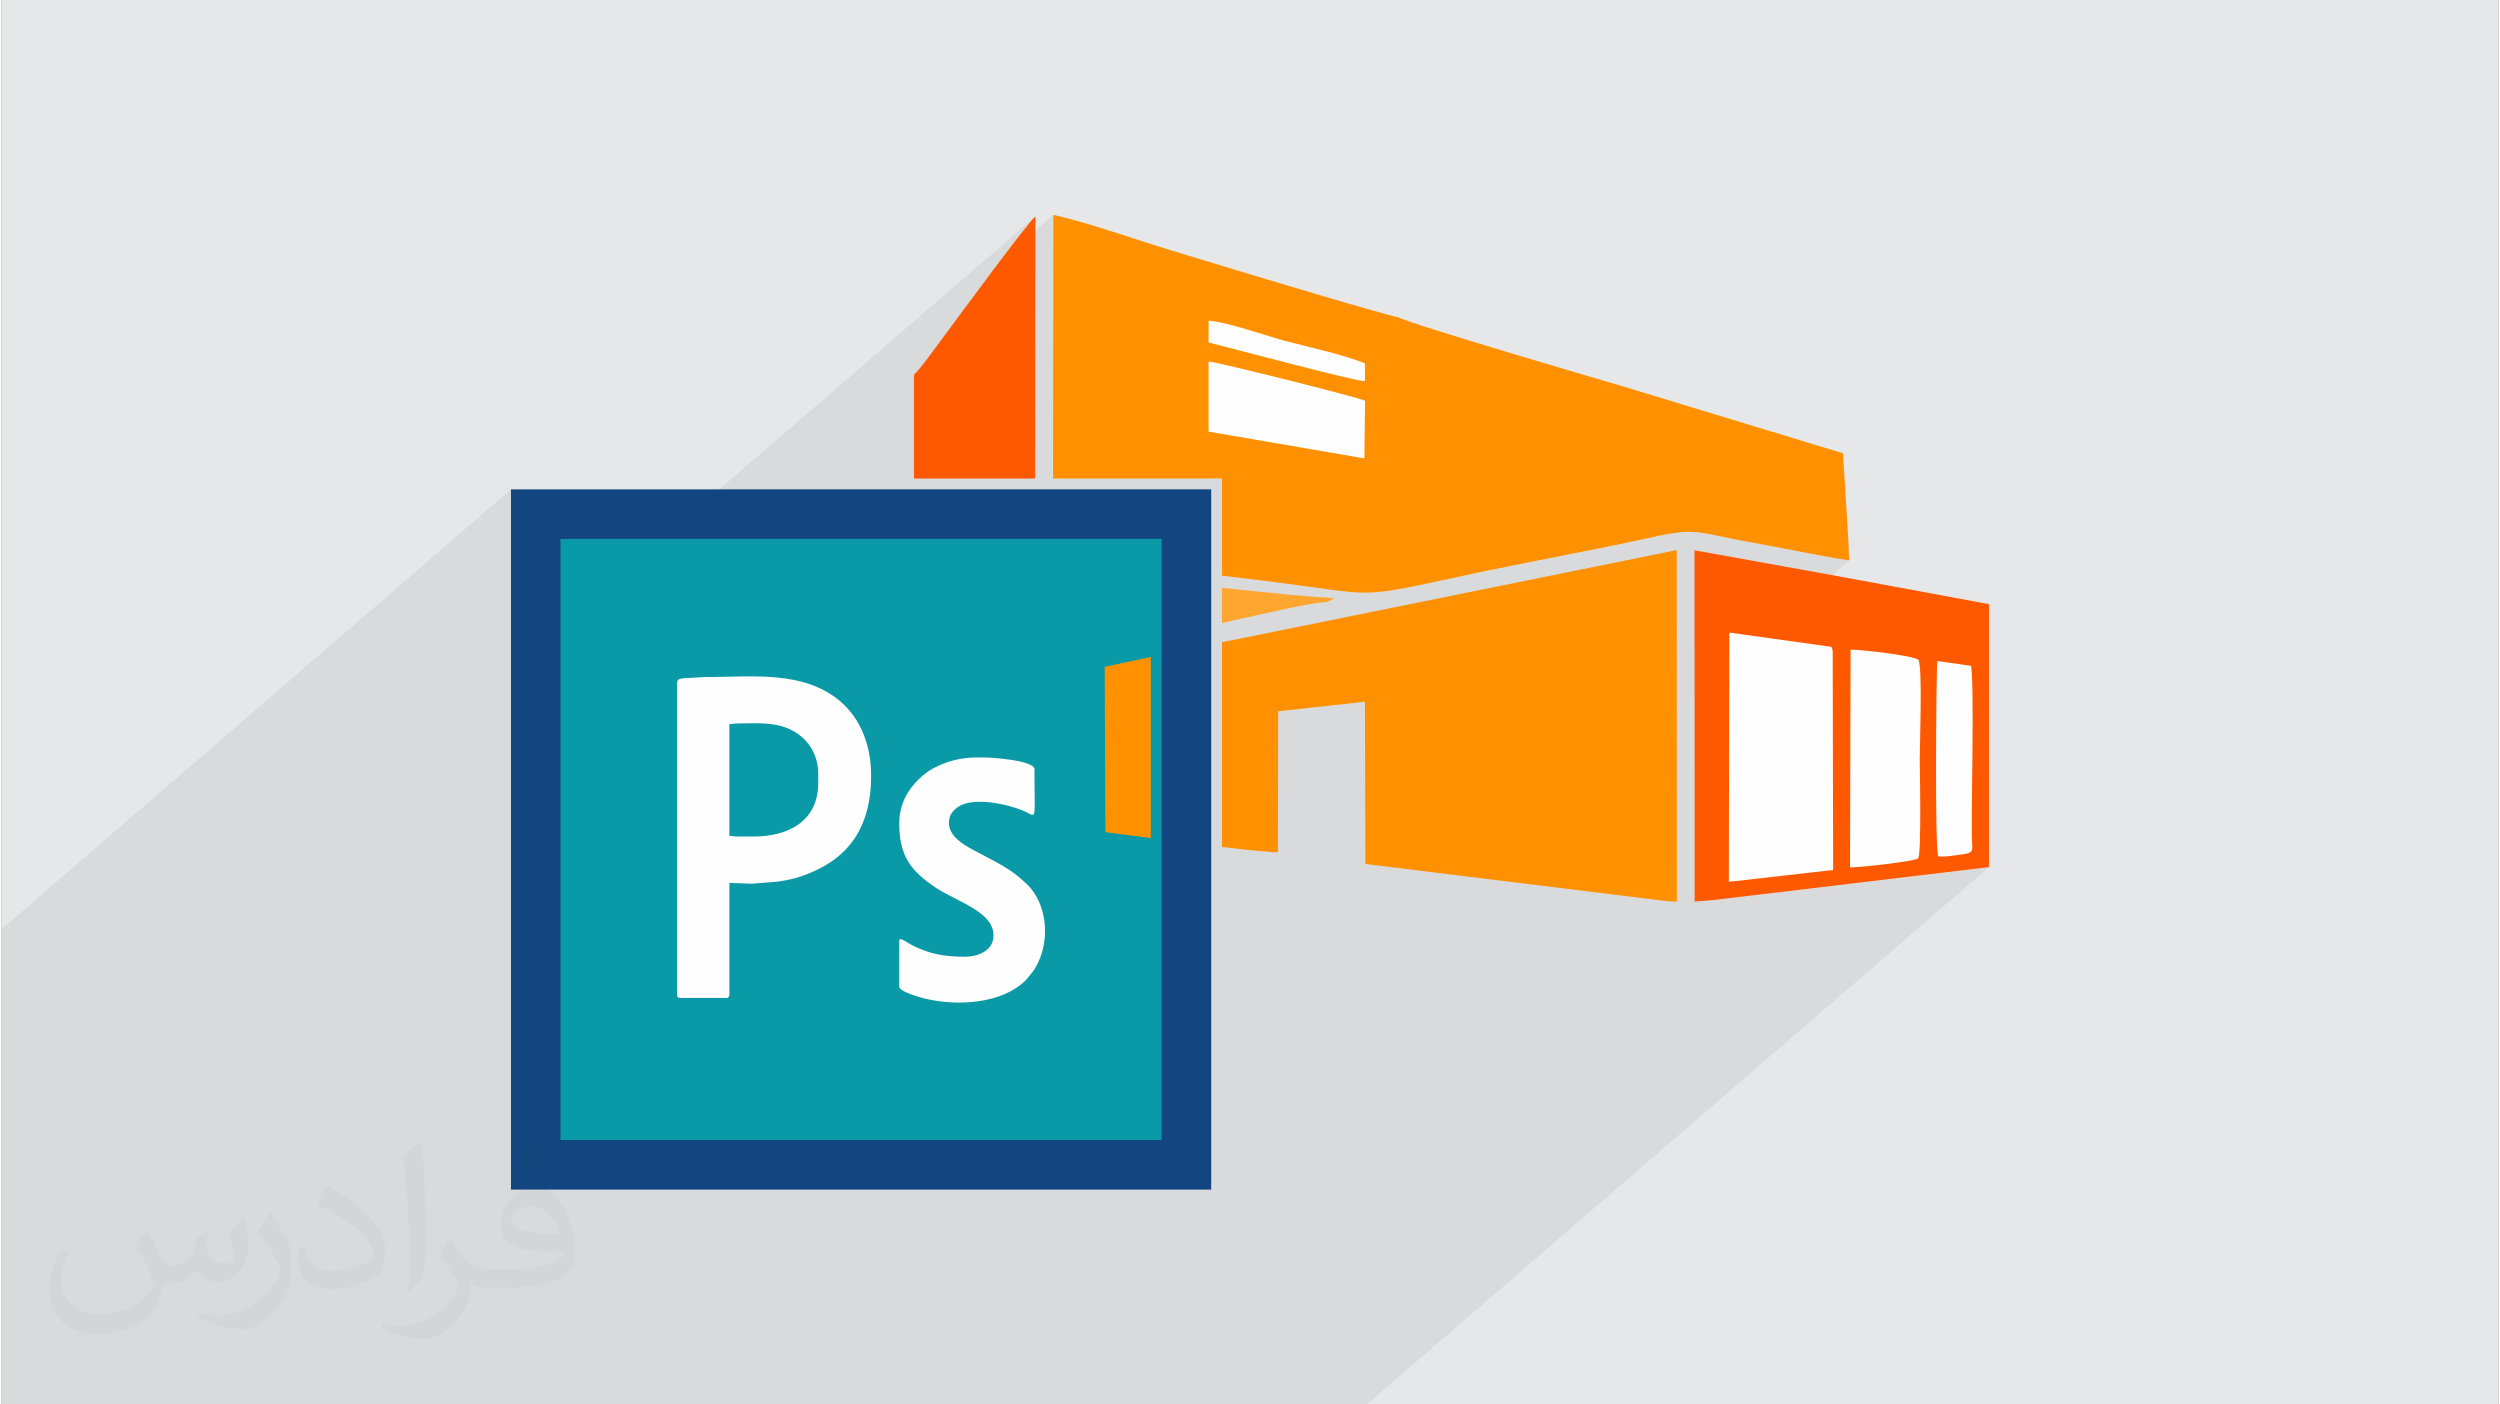 <?xml version="1.0" encoding="UTF-8"?>
<!DOCTYPE svg PUBLIC "-//W3C//DTD SVG 1.0//EN" "http://www.w3.org/TR/2001/REC-SVG-20010904/DTD/svg10.dtd">
<!-- Creator: CorelDRAW 2017 -->
<svg xmlns="http://www.w3.org/2000/svg" xml:space="preserve" width="356px" height="200px" version="1.0" shape-rendering="geometricPrecision" text-rendering="geometricPrecision" image-rendering="optimizeQuality" fill-rule="evenodd" clip-rule="evenodd"
viewBox="0 0 35600 20025"
 xmlns:xlink="http://www.w3.org/1999/xlink">
 <rect x="0" y="0" width="35600" height="20025" fill="#808080" stroke="none"/>
 <g id="Layer_x0020_1">
  <g id="_1474998825968">
   <g>
    <path fill="#E6E7E8" d="M0 0l35600 0 0 20025 -35600 0 0 -20025z"/>
    <path fill="#373435" fill-opacity="0.078" d="M19463 20025l8874 -7662 -3942 471 -256 21 -1 -2962 2204 -1903 -89 -14 -88 -14 -89 -15 -88 -16 -88 -16 -88 -17 -88 -17 -88 -17 -87 -17 -88 -17 -87 -17 -87 -17 -88 -16 -87 -17 -87 -15 -87 -16 -131 -24 -117 -22 -102 -21 -91 -20 -82 -17 -74 -14 -69 -13 -66 -9 -65 -6 -65 -3 -68 2 -73 5 -80 9 -89 14 -100 19 -113 24 -169 37 -170 36 -169 35 -169 34 -168 35 -169 33 -169 33 -168 34 -169 33 -169 33 -169 33 -169 34 -169 34 -169 35 -170 36 -169 36 -275 59 -235 51 -200 42 -171 33 -149 25 -132 18 -121 11 -116 4 -116 -3 -122 -8 -135 -14 -152 -19 -176 -25 -206 -28 -240 -33 -282 -37 -77 -10 -78 -9 -77 -10 -78 -9 -77 -10 -78 -9 -77 -9 -78 -9 0 -878 0 -353 0 -154 -154 0 -354 0 -1901 0 4 -3759 -761 657 97 -128 99 -129 90 -117 79 -99 64 -80 48 -55 28 -27 -7477 6456 0 -2212 0 -353 -7263 6271 0 6777 19463 0z"/>
    <path fill="#FF9100" d="M17401 8208c207,24 414,49 620,75 1623,204 1246,266 2828,-76 906,-196 1800,-352 2704,-551 642,-142 637,-54 1385,76 464,81 930,186 1404,258l-10 -275 -77 -1252 -3171 -964c-175,-49 -3083,-904 -3169,-976 -85,5 -3188,-930 -3677,-1091 -365,-120 -871,-287 -1242,-368l-4 3759 1901 0 354 0 154 0 0 154 0 353 0 878z"/>
    <path fill="#FEFEFE" d="M17210 4571c306,29 824,222 1138,302 283,71 836,200 1090,308l1 253c-158,1 -1913,-475 -2230,-550l1 -313z"/>
    <path fill="#FF9100" d="M17401 12076c401,47 731,81 797,74l4 -2009 1237 -136 6 2314 4314 531 127 5 -2 -5012 -6483 1314 0 2919z"/>
    <path fill="#FF5900" d="M24395 12834l3942 -471 0 -3749 -2105 -390 -2094 -378 1 5009 256 -21z"/>
    <path fill="#FEFEFE" d="M27613 12210c-50,-136 -29,-2443 -15,-2785l482 68c48,257 6,1905 11,2410 1,211 54,254 -136,279 -101,13 -257,40 -342,28z"/>
    <path fill="#FEFEFE" d="M26363 9263c153,-3 879,83 967,143 61,118 19,1185 19,1419 0,63 28,1366 -24,1415 -74,45 -838,129 -970,127l8 -3104z"/>
    <path fill="#FEFEFE" d="M24634 9019l1451 203c23,39 4,-20 23,63l6 3119 -1487 169 7 -3554z"/>
    <path fill="#FF5900" d="M13009 5341l0 1482 1728 0 3 -3737c-94,64 -1131,1477 -1290,1690 -88,118 -362,503 -441,565z"/>
    <path fill="#FFA630" d="M18891 8586l113 -53 -140 -17c-91,6 -734,-58 -1463,-134l0 501c74,-17 138,-32 186,-42 241,-52 1125,-262 1304,-255z"/>
    <path fill="#134680" d="M7616 6977l9277 0 354 0 0 353 0 9278 0 353 -354 0 -9277 0 -353 0 0 -353 0 -9278 0 -353 353 0z"/>
    <path fill="#FEFEFE" d="M17209 5155c85,-5 2134,510 2231,558l-9 823 -2222 -382 0 -999z"/>
    <path fill="#00AFEF" d="M15078 7951c446,33 868,97 1307,146l0 -259 -1394 0 0 97 87 16z"/>
    <path fill="#00AFEF" d="M13009 7838l0 996c228,-94 1627,-760 1727,-849l0 -147 -1727 0z"/>
    <path fill="#00AFEF" d="M16241 9093c37,2 87,-1 144,-8l0 -811c-523,-56 -976,-105 -1168,-124 -66,-7 -155,-14 -206,-48 -117,32 -127,15 -247,69 -178,81 -1449,638 -1524,715l3001 207z"/>
    <path fill="#0A99A6" d="M16540 7684l-8571 0 0 8570 8571 0 0 -8570z"/>
    <path fill="#FF9100" d="M16385 9367l-657 140 10 2358c99,13 346,46 647,85l0 -2583z"/>
    <path fill="#FEFEFE" d="M9632 9738l0 4452c0,22 15,38 37,38l671 0c29,0 37,-28 37,-56l0 -1584 317 12 365 -29c113,-16 229,-39 328,-72 645,-215 1011,-654 1011,-1438 0,-417 -139,-808 -444,-1065 -527,-443 -1257,-343 -1931,-342l-301 16c-51,8 -90,12 -90,68zm1090 2189l-242 0c-52,0 -56,-9 -103,-9l0 -1593c47,0 58,-10 112,-10 264,0 529,-29 773,94 236,118 382,349 382,624l0 130c0,537 -416,764 -922,764z"/>
    <path fill="#FEFEFE" d="M12799 11741c0,455 159,673 514,911 318,213 865,354 828,719 -20,191 -228,270 -401,270 -286,0 -501,-36 -746,-158 -98,-50 -195,-137 -195,-66l0 652c0,67 286,150 363,168 453,110 1097,82 1442,-263 15,-15 18,-20 30,-35 66,-87 76,-78 140,-205 173,-345 132,-843 -147,-1120l-98 -89c-199,-174 -444,-280 -674,-406 -152,-82 -348,-199 -348,-388 0,-110 61,-178 129,-225 222,-154 724,-36 935,55 198,85 156,187 156,-593 0,-126 -603,-168 -708,-168l-130 0c-301,0 -596,118 -757,259 -199,175 -333,391 -333,682z"/>
   </g>
   <path fill="#373435" fill-opacity="0.031" d="M2082 17547c68,103 112,202 155,312 32,64 49,183 199,183 44,0 107,-14 163,-45 63,-33 111,-83 136,-159l60 -202 146 -72 10 10c-20,76 -25,149 -25,206 0,169 146,233 262,233 68,0 129,-33 129,-95 0,-80 -34,-216 -78,-338 68,-68 136,-136 214,-191l12 6c34,144 53,286 53,381 0,93 -41,196 -75,264 -70,132 -194,237 -344,237 -114,0 -241,-57 -328,-163l-5 0c-82,102 -208,194 -412,194l-63 0c-10,134 -39,229 -83,314 -121,237 -480,404 -818,404 -470,0 -706,-272 -706,-633 0,-223 73,-431 185,-578l92 38c-70,134 -116,261 -116,385 0,338 274,499 592,499 293,0 657,-187 723,-404 -25,-237 -114,-349 -250,-565 41,-72 94,-144 160,-221l12 0zm5421 -1274c99,62 196,136 291,220 -53,75 -119,143 -201,203 -95,-77 -190,-143 -287,-213 66,-74 131,-146 197,-210zm51 926c-160,0 -291,105 -291,183 0,167 320,219 703,217 -48,-196 -216,-400 -412,-400zm-359 895c208,0 390,-6 529,-41 155,-40 286,-118 286,-172 0,-14 0,-31 -5,-45 -87,8 -187,8 -274,8 -281,0 -498,-64 -582,-222 -22,-44 -37,-93 -37,-149 0,-153 66,-303 182,-406 97,-85 204,-138 313,-138 197,0 354,158 464,408 60,136 102,293 102,491 0,132 -37,243 -119,326 -153,148 -435,204 -867,204l-196 0 0 0 -51 0c-107,0 -184,-19 -245,-66l-10 0c3,25 5,49 5,72 0,97 -32,221 -97,320 -192,286 -400,410 -580,410 -182,0 -405,-70 -606,-161l36 -70c65,27 155,45 279,45 325,0 752,-313 805,-618 -12,-25 -33,-58 -65,-93 -95,-113 -155,-208 -211,-307 48,-95 92,-171 133,-240l17 -2c139,283 265,446 546,446l44 0 0 0 204 0zm-1408 299c24,-130 27,-276 27,-413l0 -202c0,-377 -49,-926 -88,-1282 68,-75 163,-161 238,-219l22 6c51,450 63,971 63,1452 0,126 -5,249 -17,340 -7,114 -73,200 -214,332l-31 -14zm-1449 -596c7,177 94,317 398,317 189,0 349,-49 526,-134 32,-14 49,-33 49,-49 0,-111 -85,-258 -228,-392 -139,-126 -323,-237 -495,-311 -59,-25 -78,-52 -78,-77 0,-51 68,-158 124,-235l19 -2c197,103 418,256 580,427 148,157 240,316 240,489 0,128 -38,249 -102,361 -215,109 -446,192 -674,192 -277,0 -466,-130 -466,-436 0,-33 0,-84 12,-150l95 0zm-501 -503l173 278c63,103 121,215 121,392l0 227c0,183 -117,379 -306,573 -148,132 -279,188 -400,188 -180,0 -386,-56 -624,-159l27 -70c75,20 162,37 269,37 342,-2 692,-252 852,-557 19,-35 27,-68 27,-91 0,-35 -20,-74 -34,-109 -88,-165 -185,-315 -292,-454 56,-88 112,-173 173,-257l14 2z"/>
  </g>
 </g>
</svg>
